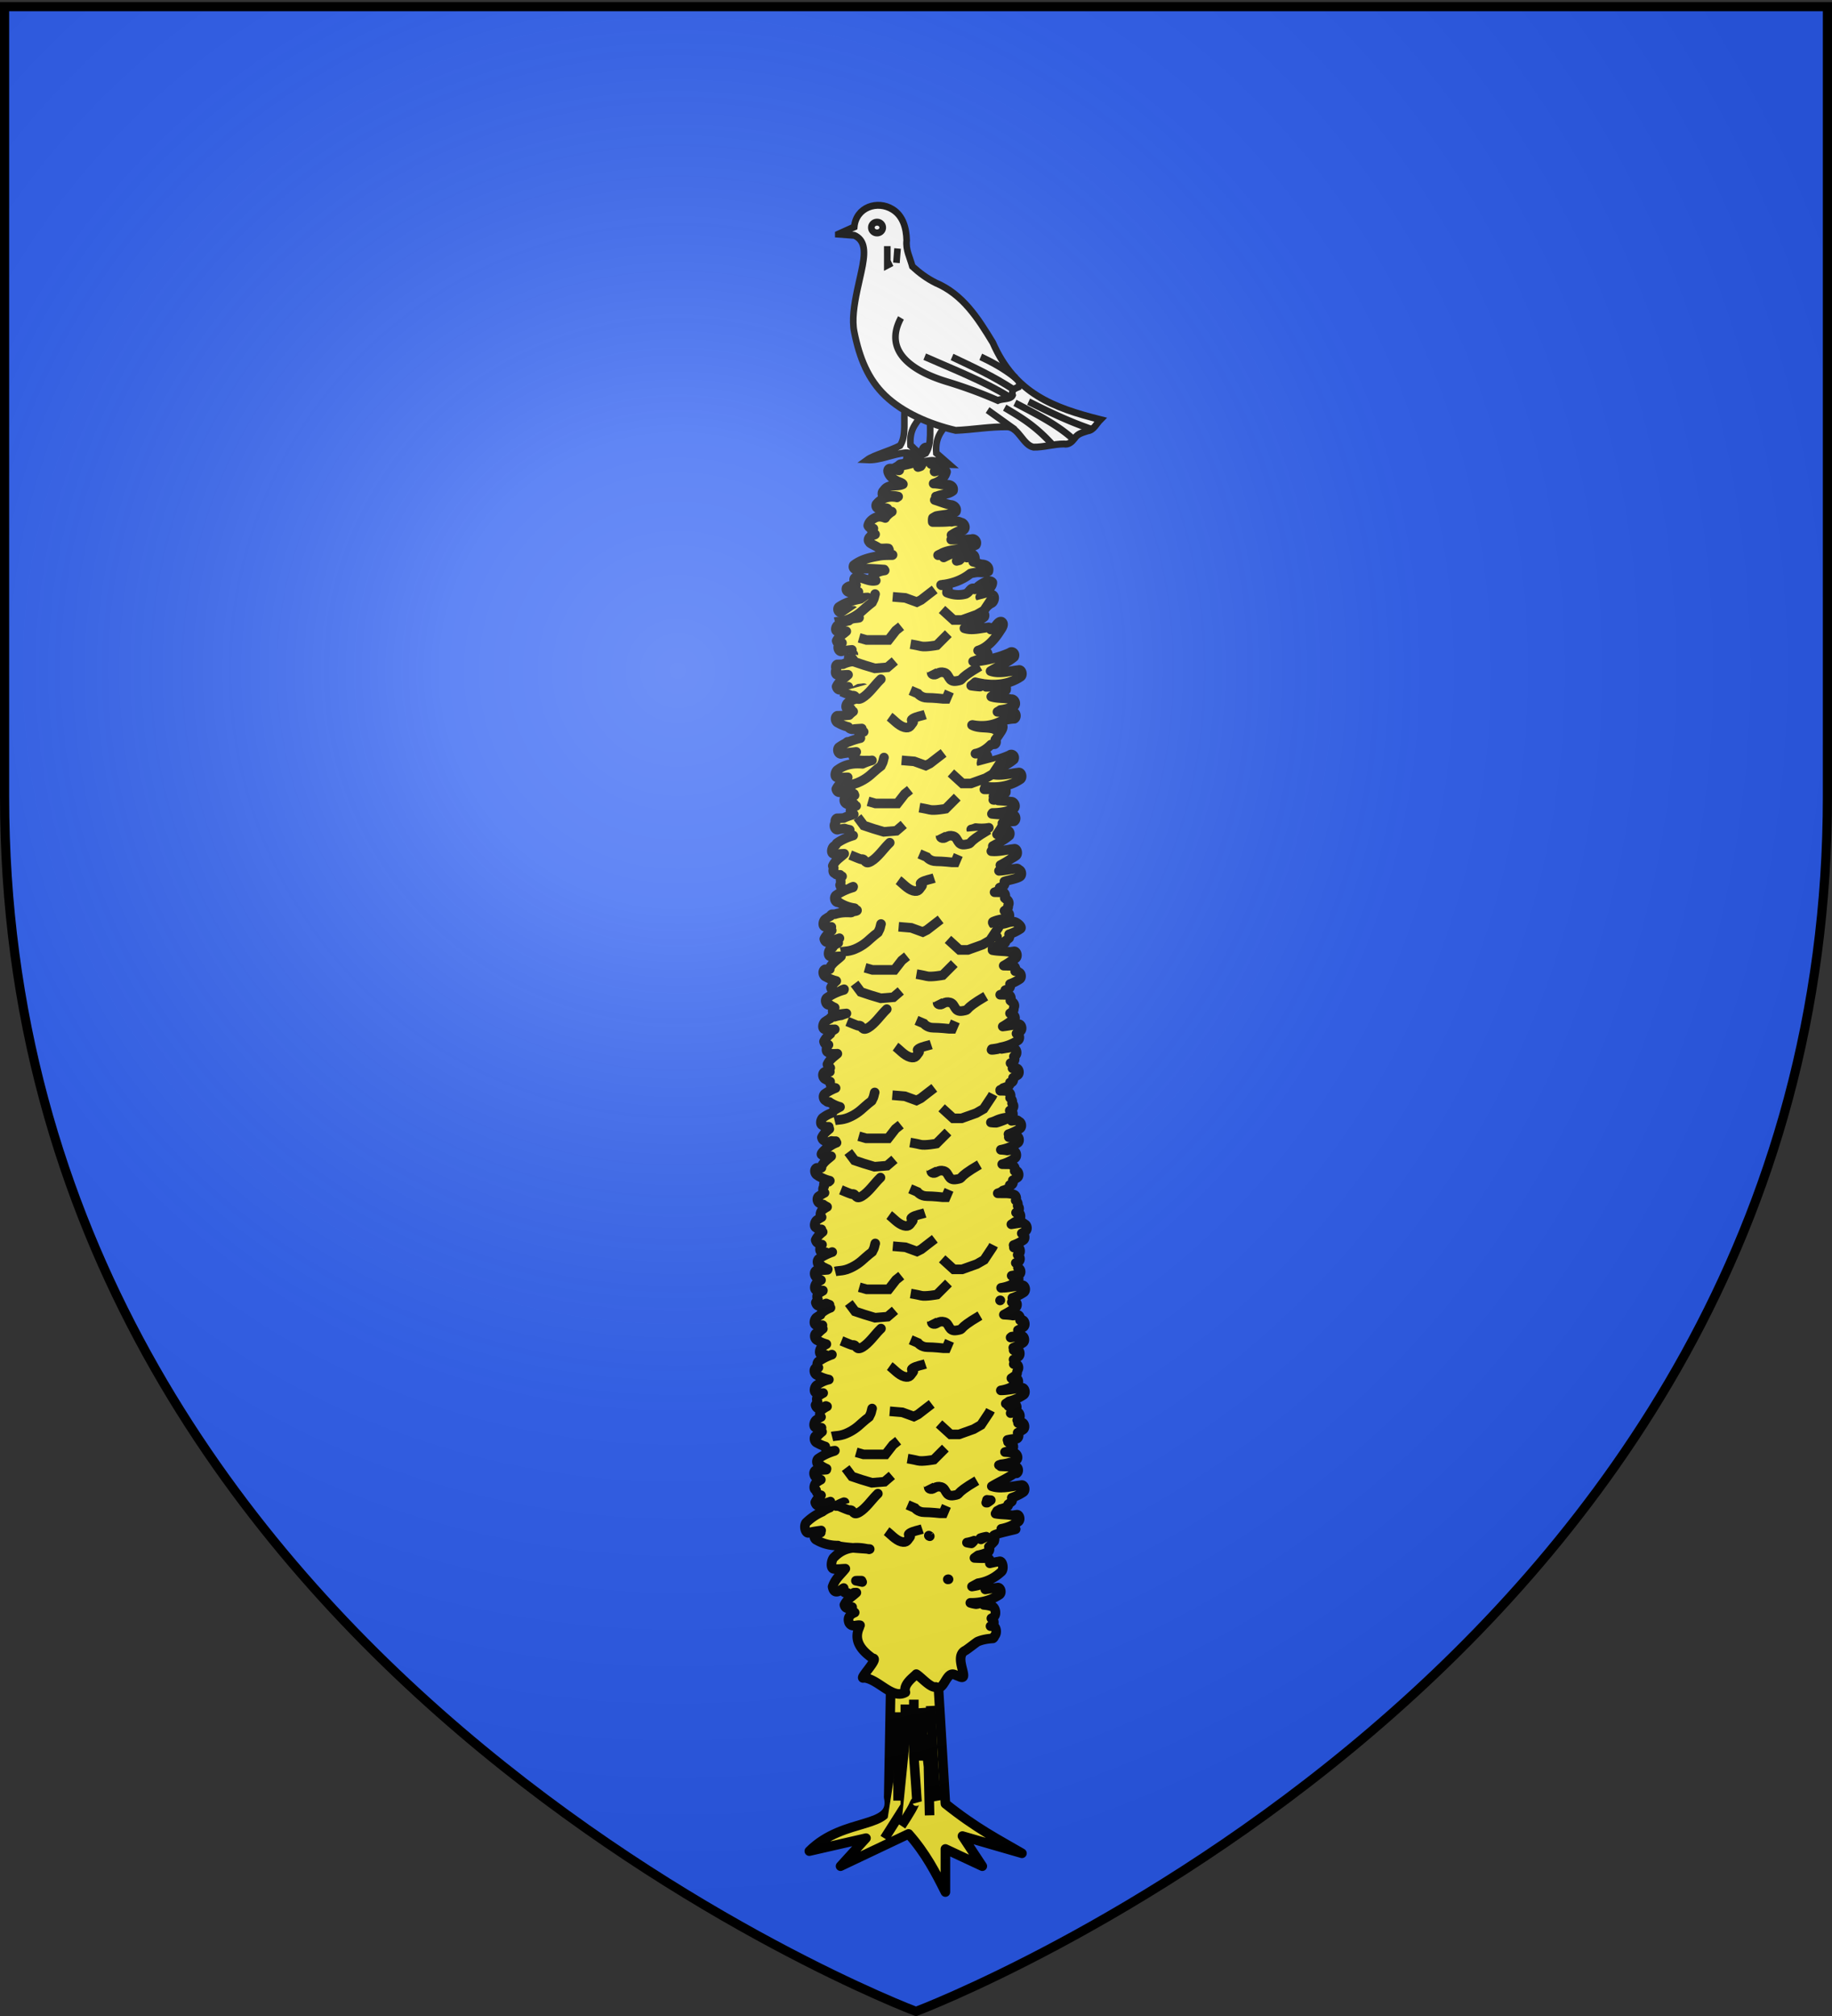 <svg xmlns="http://www.w3.org/2000/svg" xmlns:xlink="http://www.w3.org/1999/xlink" height="660" width="600" version="1.0"><rect width="100%" height="100%" fill="#333333" stroke="none"/><defs><linearGradient id="b"><stop style="stop-color:white;stop-opacity:.314" offset="0"/><stop offset=".19" style="stop-color:white;stop-opacity:.251"/><stop style="stop-color:#6b6b6b;stop-opacity:.125" offset=".6"/><stop style="stop-color:black;stop-opacity:.125" offset="1"/></linearGradient><linearGradient id="a"><stop offset="0" style="stop-color:#fd0000;stop-opacity:1"/><stop style="stop-color:#e77275;stop-opacity:.659" offset=".5"/><stop style="stop-color:black;stop-opacity:.323" offset="1"/></linearGradient><radialGradient xlink:href="#b" id="c" gradientUnits="userSpaceOnUse" gradientTransform="matrix(1.353 0 0 1.349 -77.63 -85.747)" cx="221.445" cy="226.331" fx="221.445" fy="226.331" r="300"/></defs><g style="display:inline"><path style="fill:#2b5df2;fill-opacity:1;fill-rule:evenodd;stroke:none;stroke-width:1px;stroke-linecap:butt;stroke-linejoin:miter;stroke-opacity:1" d="M300 658.5s298.5-112.32 298.5-397.772V2.176H1.5v258.552C1.5 546.18 300 658.5 300 658.5z"/></g><g style="display:inline"><g style="fill:#fcef3c;fill-opacity:1;stroke:#000;stroke-width:6.502;stroke-miterlimit:4;stroke-dasharray:none;stroke-opacity:1;display:inline"><path d="m119.252 407.24-9.77 6.522-1.805 99.438c4.753 22.42-30.155 12.788-53.952 36.534l38.52-8.791-17.3 19 46.236-21.883c11.641 13.148 18.406 26.269 25.016 39.416V548.27l25.078 11.673-13.504-20.417L198.22 551.2c-16.149-9.396-31.018-16.84-52.023-33.603l-5.725-95.186-21.22-15.17z" style="opacity:1;fill:#fcef3c;fill-opacity:1;fill-rule:evenodd;stroke:#000;stroke-width:6.502;stroke-linecap:butt;stroke-linejoin:round;stroke-miterlimit:4;stroke-dasharray:none;stroke-opacity:1;display:inline" transform="matrix(.482 0 0 .483 239.162 340.5)"/><path d="M132.988-401.668a.823.823 0 0 0-.27.02c-2.586.997-1.444 5.828-1.981 8.493.016 1.675-.532 3.162-1.387 4.168-.626.247-1.22.49-1.766.57 1.044-1.29 2.572-4.585.36-5.347-1.085-.418-2.305 2.696-2.701.452-1.064-2.56-.372-6.533-2.36-8.258a1.039 1.039 0 0 0-.469-.02c-2.184.807-1.204 4.688-1.657 6.843.03 2.807-1.995 4.99-4.125 4.384-1.659-.465-3.457 2.081-1.855 3.775.652 1.188-2.3-.272-3.135-.275-1.46-.306-4.753-1.636-4.359 1.592.832 3.245 3.6 5.078 5.89 6.311 1.238.705 3.48 1.11 4.144 2.183-4.191 2.078-9.769-.697-13.006 4.384-1.61 1.163-1.036 4.51.882 4.345 2.873-.995 5.966-1.167 8.9-.334a7.204 7.204 0 0 0-.811.55c-4.96-1.06-10.248.065-13.961 4.68-.888 2.755 2.066 3.433 3.549 2.83 1.276.136 2.81-.708 3.945.119.678 1.394 1.779 1.848 2.99 2.064-1.612.98-3.118 2.302-4.45 4.03-.025.083-.033.157-.053.236-2.307-.878-4.64-1.332-7.062-.039-1.857.969-3.955 2.595-4.503 5.21.688 1.598 2.256 1.945 3.549 1.986-1.66.664-1.091 4.035.684 3.775 1.676.21-1.524.663-2.09 1.337-1.556.43-2.88 3.098-1.026 4.227-.725.4 3.8 2.34 5.28 3.323 2.242 1.566 5.01.372 7.367.884.105.317.238.574.378.806-.367 1.5.388 3.53 1.873 3.303.657.087.678.207.397.354-3.221.064-6.471-.048-9.638.65-5.693.983-11.673 2.383-16.59 6.232-.98 2.13 1.35 3.438 2.684 2.693 5.966-.741 11.983-.154 17.977.216.077.207.197.412.379.59-2.917.443-5.851 1.246-8.088 3.716-1.235 1.88 1.42 3.245 2.017 3.165-4.718 1.146-9.202-2.69-13.852-2.123-1.944 1.078-.255 4.241.432 5.17-2.097.55-4.744.044-6.449 1.987-.752 2.58 2.363 3.492 3.783 2.87 1.427-.113 2.856-.192 4.287-.275-.366.27-.723.553-1.08.845-1.161 2.635 1.608 4.264 3.188 3.343a51.174 51.174 0 0 1 4.107-.354c-6.699 1.298-13.457 2.309-19.509 6.448-1.395 1.461-.027 4.147 1.586 3.54 2.578-.497 5.173-.641 7.781-.944.185-.06.386-.075.595-.06-.198.026-.397.037-.595.06-1.15.366-1.745 2.022-.666 3.224 1.505 1.15 3.257 1.407 5.026 1.455-2.292.52-5.043.12-6.972 2.005-2.543.444-5.01 1.358-7.331 3.008-1.445.6-2.336 4.124-.216 4.227 1.959.219 3.912-.051 5.872-.058-2.214 2.04-5.095 3.435-6.575 6.448.554 2.125 2.17 1.98 3.621 1.416-.64.391-1.264.81-1.891 1.258-1.652 1.808-.037 5.137 1.873 4.384 2.242-.45 4.496-.689 6.755-.924-.648 1.093-.163 2.957 1.027 3.087-1.335.4-4.187 1.369-2.864 3.736.786.917 1.766 1.024 2.792.963-2.384.27-4.739.864-6.99 1.947-1.308.076-2.62.118-3.926.137-1.197.54-1.191 2.12-.54 3.107-.84 1.555-.919 3.917.918 4.01 2.32.27 4.65-.089 6.971-.098-2.622 2.525-6.048 4.255-7.8 7.982.93 3.726 4.411 1.87 6.233.787.534-.236 1.138-.438 1.73-.63.036.755.419 1.464.972 1.81.18 1.379 1.222 2.54 2.414 1.769a32.988 32.988 0 0 1 3.819-2.3c.91-.09 1.822-.17 2.738-.276.184-.058.367-.074.576-.059-.194.025-.383.037-.576.06-.984.312-1.572 1.582-1.045 2.693-1.13.679-2.24 1.436-3.297 2.3a3.249 3.249 0 0 0-.216.767c-.226.07-.459.122-.684.197-.42.392-.628.982-.685 1.592a17.34 17.34 0 0 0-4.035 2.143c-1.444.6-2.336 4.124-.216 4.227.675.075 1.36.091 2.036.079a3.5 3.5 0 0 0 .324.845c.36.439.768.717 1.189.905-.97.742-1.923 1.52-2.756 2.438-2.674.29-5.36.41-8.034.452-1.934.913-1.237 4.212.468 4.777a26.074 26.074 0 0 0 6.99 2.812c.815 1.501 3.067 1.954 4.286 1.396 1.628-.134 3.268-.234 4.9-.334-.122 1.014.379 2.14 1.297 2.24-1.334.4-4.187 1.37-2.864 3.736.2.234.407.41.63.55-2.645.635-5.246 1.422-7.8 2.478-.316.008-.638.015-.954.02a1.567 1.567 0 0 0-.775.727 33.066 33.066 0 0 0-5.08 2.969c-1.651 1.807-.036 5.136 1.874 4.384 3.053-.614 6.116-.805 9.205-1.18a1.81 1.81 0 0 1 .702-.078c-.235.031-.468.05-.702.079-1.366.45-2.054 2.521-.775 4.01 2.95 2.353 6.686 1.693 10.016 1.81.69.011 1.423-.059 2.161-.158-2.189.603-4.351 1.361-6.449 2.34-5.81-.498-11.584.165-16.734 3.99-1.71.742-2.763 5.123-.252 5.25 2.32.27 4.65-.09 6.97-.098-2.62 2.525-6.047 4.255-7.799 7.982.93 3.726 4.411 1.87 6.233.787 1.155-.509 2.64-.869 3.602-1.278-2.004 1.538-.44 5.49 1.514 4.227.236-.166.48-.315.72-.472.05.355.194.67.378.944-2.336.443-5.057.118-6.88 2.359-.888 3.279 2.774 4.428 4.449 3.637.694-.059 1.394-.105 2.09-.157.232.717.713 1.28 1.386 1.356-1.58.495-4.97 1.673-3.404 4.601a3.133 3.133 0 0 0 1.819 1.12c-2.351.66-4.67 1.452-6.935 2.517-1.494.088-2.993.134-4.486.158-1.152.544-1.363 1.931-.99 3.086-.03.022-.062.038-.09.06-1.644 1.856-.028 5.254 1.873 4.482 1.488-.309 2.974-.5 4.467-.668 1.12.377 2.249.662 3.387.884a2.75 2.75 0 0 0 .504 2.694c.589.484 1.21.852 1.856 1.12-3.848 1.15-7.605 2.736-11.15 5.27-.295.322-.492.694-.595 1.08a20.74 20.74 0 0 0-1.045.748c-1.702.761-2.75 5.237-.252 5.367 2.309.278 4.643-.069 6.953-.078-2.609 2.593-6.038 4.35-7.782 8.179.155.64.385 1.124.667 1.474-.661 1.52-.6 3.526 1.045 3.657.217.502.635.85 1.315.885.651.076 1.293.1 1.945.098.346.444.824.782 1.351 1.003-2.046 1.633-.142 3.27-1.386 5.918.33 1.326.996 1.925 1.783 2.123.763 1.113 1.984 1.12 3.189.747-2.688 1.052-5.314 2.396-7.836 4.188-1.729 1.88-.018 5.324 1.981 4.542.014-.003.022.002.036 0 .244.29.533.515.865.629a25.58 25.58 0 0 0 9.763 3.42c.061.026.12.056.18.08.041.091.075.18.127.275.42.512.886.823 1.387 1.002.699.77-4.49 1.038-3.623 1.082-.017.14-.02.287-.018.432-.198.04-.396.08-.594.118-3.628-.248-7.227-.014-10.682 1.101-.69.024-1.383.049-2.072.06-.532.25-.859.693-1.026 1.199a21.267 21.267 0 0 0-3.045 1.867c-1.79.771-2.88 5.314-.252 5.446 1.316.153 2.63.109 3.945.04-.263.832-.124 1.75.252 2.457-1.957 1.565-3.89 3.204-5.08 5.722.974 3.875 4.633 1.932 6.54.806 1.208-.53 2.756-.892 3.764-1.318-.997.761-1.147 2.102-.81 3.146a32.353 32.353 0 0 0-3.189 2.006 2.59 2.59 0 0 0-.594 1.1c-.348.235-.703.466-1.045.728-1.702.761-2.75 5.236-.252 5.367 2.309.277 4.643-.07 6.953-.078-2.61 2.593-6.038 4.35-7.782 8.179a5.1 5.1 0 0 0 .162.57c-1.081.047-2.162.081-3.242.098-2.024.95-1.28 4.386.504 4.974a27.252 27.252 0 0 0 7.152 2.89c-1.43 1.23-2.749 2.608-3.64 4.503.33 1.316.986 1.92 1.766 2.123.758 1.118 1.982 1.12 3.189.747-2.682 1.05-5.301 2.4-7.818 4.188-1.73 1.88-.018 5.324 1.981 4.542.014-.003.022.002.036 0 .243.29.533.515.865.629a25.73 25.73 0 0 0 2.558 1.356c-.234.158-.47.306-.703.472-1.652 1.808-.037 5.137 1.874 4.385 2.254-.454 4.52-.688 6.79-.925a44.681 44.681 0 0 0-3.53 1.259 23.798 23.798 0 0 0-4.485.963c-.682.022-1.356.049-2.036.06-.535.252-.862.69-1.027 1.198a21.117 21.117 0 0 0-3.044 1.868c-1.79.771-2.88 5.314-.252 5.446 1.755.203 3.507.076 5.26-.02.34.144.708.16 1.099 0 .041-.008.084-.011.126-.019-.494.306-.993.623-1.477.983-.688.298-1.263 1.181-1.55 2.143-1.698 1.399-3.298 2.926-4.34 5.131.504 2.01 1.732 2.456 3.062 2.261-1.461 1.171-2.194 4.971.072 5.132.218.493.636.83 1.297.865 1.553.186 3.11.105 4.665.02-2.424 2.118-5.234 3.875-6.755 7.215.334 1.383 1.015 2.008 1.82 2.202.036.052.069.11.107.157-.38.877-.538 1.906-.27 2.655-1.168.059-2.327.08-3.494.098-2.025.95-1.28 4.386.504 4.974a27.488 27.488 0 0 0 3.188 1.573c-.138.718 0 1.534.36 2.182-.01.022-.025.038-.035.06.526 2.108 1.874 2.417 3.278 2.103.032.015.058.044.09.06-2.561 1.029-5.066 2.318-7.475 4.03-1.473 1.602-.456 4.329 1.116 4.62.506.713 1.28 1.11 2.108.786.014-.003.022.003.036 0 .243.29.55.516.883.63a25.38 25.38 0 0 0 6.358 2.732c-1.536.76-3.048 1.621-4.52 2.674-.335.366-.54.794-.631 1.239a21.167 21.167 0 0 0-6.071 3.126c-1.763.76-2.839 5.167-.36 5.426.227.507.651.85 1.35.885a18.5 18.5 0 0 0 2.577.098c.003.547.137 1.08.378 1.534-1.957 1.564-3.89 3.203-5.08 5.721.344 1.368 1.022 2.011 1.838 2.222 1.106 1.52 3.087.93 4.683.137.11.029.231.053.36.06.858.1 1.717.1 2.576.078.111.395.293.76.523 1.042a20.103 20.103 0 0 0-5.314 2.93c-1.694.757-6.739 5.193-4.289 5.367.219.493.637.83 1.297.865 1.554.186 3.11.105 4.666.02-2.424 2.118-5.234 3.874-6.755 7.215.05.206.097.396.162.57a114.1 114.1 0 0 1-3.242.099c-2.025.95-1.28 4.386.504 4.974.083.048.169.09.252.137.271.34.604.6.99.728a27.118 27.118 0 0 0 7.17 2.89c-.274.232-.548.461-.81.708-.694.022-1.38.048-2.072.059-1.152.544-1.363 1.931-.99 3.086-.03.022-.062.038-.09.06-1.167 1.317-.694 3.417.36 4.246-1.415.733-2.8 1.57-4.162 2.536-1.473 1.603-.455 4.33 1.117 4.62.506.714 1.28 1.11 2.108.787.014-.003.022.003.036 0 .243.29.55.516.883.63.584.35 1.172.686 1.765.982a20.564 20.564 0 0 0-2.81 1.81c-1.522.68-2.51 4.311-.919 5.17a21.278 21.278 0 0 0-2.9 1.809c-1.764.76-2.84 5.167-.36 5.426.227.506.65.85 1.35.885a16.89 16.89 0 0 0 1.784.118c-.01.021-.026.037-.036.059.194.8.518 1.332.9 1.69-1.854 1.497-3.642 3.094-4.773 5.486.342 1.362 1.025 1.989 1.837 2.202.624.867 1.525 1.068 2.486.924-1.469 1.177-2.203 5.01.108 5.131.818.099 1.631.095 2.45.08.764.75 1.842.72 2.9.392-2.687 1.052-5.313 2.396-7.835 4.188-1.73 1.88-.018 5.324 1.981 4.542.014-.003.022.003.036 0 .02.024.051.035.072.059.003.004-.003.015 0 .02.442.735 1.061 1.029 1.747 1.08.813.443 1.622.839 2.45 1.18-.024.028-.048.05-.072.079a3.851 3.851 0 0 0-.072.315 94.953 94.953 0 0 1-7.584.412c-2.024.95-1.28 4.387.505 4.975.083.048.168.09.252.137.271.34.604.6.99.728.459.264.924.513 1.388.747-.82.448-1.62.947-2.414 1.533-1.79.771-2.88 5.314-.252 5.446 1.316.153 2.63.109 3.945.04-.025.078-.037.156-.054.236a34.048 34.048 0 0 0-3.207 2.005c-1.005 1.093-.844 2.704-.144 3.716-.531.67-1.028 1.387-1.423 2.222.973 3.875 4.633 1.933 6.539.806.172-.075.358-.148.54-.217.748.34 1.493.645 2.252.905-.023.765.233 1.534.649 2.045a20.103 20.103 0 0 0-5.314 2.929c-.612.274-1.15 1.029-1.46 1.887-.794.441-1.572.946-2.341 1.514-1.79.771-2.898 5.314-.27 5.446 1.316.153 2.63.109 3.945.04-.264.833-.125 1.75.252 2.457-1.066.852-2.127 1.727-3.063 2.753-.408.01-.817.033-1.225.04-2.024.949-1.28 4.385.505 4.973a27.191 27.191 0 0 0 6.179 2.615 20.327 20.327 0 0 0-2.793 1.809c-1.702.761-2.75 5.237-.252 5.367.818.099 1.631.095 2.45.08.758.75 1.824.72 2.882.392-2.682 1.051-5.3 2.4-7.818 4.188-1.126 1.225-.796 3.119.126 4.07-.522.015-1.045.031-1.567.04-2.024.949-1.28 4.385.505 4.973a27.098 27.098 0 0 0 8.16 3.087c-2.747.637-5.42 1.774-7.944 3.637-1.79.771-2.88 5.314-.252 5.446 1.442.167 2.882.118 4.323.04a34.223 34.223 0 0 0-3.639 2.241c-.998 1.085-.85 2.682-.162 3.696-.53.67-1.011 1.409-1.405 2.242.973 3.875 4.633 1.932 6.539.806.171-.075.358-.148.54-.217.252.115.504.23.757.335a19.96 19.96 0 0 0-3.153 1.966c-1.517.678-2.507 4.297-.936 5.17a21.353 21.353 0 0 0-2.882 1.81c-1.79.77-2.898 5.313-.27 5.445 1.165.135 2.33.113 3.494.06-.183.314-.347.636-.504.982.194.804.5 1.351.882 1.71-.966.781-1.908 1.58-2.756 2.517-.403.011-.804.014-1.207.02-2.024.95-1.28 4.386.505 4.974a27.227 27.227 0 0 0 5.62 2.458c.003 2.875 2.386 4.399 3.855 3.224a40.223 40.223 0 0 1 2.666-.373c-.066.02-.132.037-.198.059a2.04 2.04 0 0 0-.162.177c-3.84 1.182-7.588 2.81-11.133 5.328-1.729 1.88-.017 5.324 1.982 4.541.014-.002.022.003.036 0 .243.29.55.516.882.63a25.59 25.59 0 0 0 2.955 1.513 4.328 4.328 0 0 0-.18.65 96.558 96.558 0 0 1-7.116.353c-2.024.95-1.28 4.386.505 4.974.96.555 1.918 1.054 2.9 1.475a21.346 21.346 0 0 0-2.666 1.671c-1.714.738-2.793 4.914-.577 5.387.327 2.17 1.915 3.317 3.369 3.48-1.549 1.309-2.985 2.767-3.945 4.797.973 3.876 4.632 1.933 6.539.806 1.208-.529 2.757-.891 3.765-1.317-1.33 1.014-1.15 3.037-.325 4.05a20.097 20.097 0 0 0-5.134 2.812c-3.823 1.706-7.554 4.019-11.096 7.49-1.843 2.767-.024 7.836 2.108 6.685 2.719-.75 5.435-1.064 8.178-1.455-.16.28-.311.56-.45.865.05.211.114.393.18.57-1.088.048-2.175.082-3.26.099-2.025.95-1.281 4.386.504 4.974 4.627 2.673 9.535 3.728 14.482 3.716.024 1.146 20.58 2.267 21.532 2.379-.125.04-.29.108-.433.157-8.103-1.846-16.388-2.095-23.597 5.25-1.91 1.134-3.09 7.826-.289 8.021 2.59.413 5.173-.124 7.764-.138-2.926 3.866-6.745 6.525-8.7 12.23 1.037 5.702 4.938 2.856 6.97 1.199.19-.114.394-.21.595-.315-.442 1.481-.216 3.126 1.351 3.205.431.05.867.064 1.297.079.44 1.517 1.38 2.502 2.45 1.553a38.227 38.227 0 0 1 1.874-1.671c.552-.028 1.103-.057 1.657-.06-2.744 2.628-6.327 4.44-8.16 8.317.79 3.15 3.34 2.45 5.296 1.475-.004 1.753.635 3.525 1.729 3.696-1.764.758-5.531 2.556-3.783 7.038 2 3.34 4.946 1.099 7.422 1.593-.313.395-.506.85-.505 1.396-4.82 10.385 3.785 17.28 9.024 21.036 5.17-.404-10.668 15.084-5.768 13.129 9.916 1.101 19.164 14.9 28.065 9.933-1.767-5.476 5.45-10.241 7.385-12.365 3 1.686 9.892 9.723 13.291 8.672 5.789 3.42 6.832-10.95 12.865-8.285.918.4 1.857.763 2.792 1.12 8.607 4.212-4.303-13.158 4.323-17.504.792-.295 7.627-5.668 8.409-6.043 3.398-1.443 6.91-1.962 10.43-2.183.596-.376.923-.972 1.026-1.612h.018c2.015-1.753 1.109-6.78-.972-6.685-.585.008-1.162.019-1.748.02.476-.196.954-.403 1.423-.629 1.685-1.401.651-3.95-.846-4.68.632-.345 1.27-.708 1.891-1.12 2.259-2.591-.07-7.873-2.198-7.117-1.609-.496-3.238-.724-4.881-.885-.836-1.29-2.728-1.435-3.945-.688-.408.074-.817.132-1.225.197-1.329-.176-2.648-.443-3.945-.885 6.76.066 13.477-1.415 19.58-5.407 2.214-1.15.981-5.61-1.278-4.856-2.66.272-5.39.787-8.124 1.18-.212-3.565-2.99-4.239-4.63-2.851a43.983 43.983 0 0 1-4.413.865 234.97 234.97 0 0 1 4.143-2.241c5.405-.83 10.695-3.148 15.618-7.59 2.36-1.691 1.058-8.246-1.351-7.136-2.057.29-4.16.77-6.27 1.238.567-1.463-.227-3.51-1.674-3.46-2.92.03-5.856-.023-8.79-.197.82-.604 1.643-1.191 2.467-1.789 2.378-.455 4.717-1.176 6.971-2.3 1.085-.937.983-2.391.36-3.46a42.911 42.911 0 0 0 3.55-3.579c.598-1.647.37-3.138-.217-4.109 1.428-1.366 16.578-4.327 14.757-4.266-3.207.032-6.433-.022-9.655-.216 3.93-.763 7.771-2.246 11.384-4.7 2.105-1.134.96-5.541-1.189-4.797-.878.094-1.773.234-2.666.374-3.777-.709-7.684-.444-11.438-1.18.373-.606.738-1.215 1.099-1.848.775-.424 1.551-.844 2.323-1.278 1.794-.373 3.528-.96 5.098-2.123.073-.396.093-.756.072-1.082a34.22 34.22 0 0 0 2.486-1.926c.471-.976.355-1.869-.036-2.517a32.104 32.104 0 0 0 7.602-3.657c2.213-1.15.98-5.61-1.28-4.856-3.835.393-7.823 1.321-11.744 1.593-.016-.015-.037-.025-.054-.04-.496-.182-.947-.104-1.369.118-.005.003-.013-.003-.018 0-2.28.052-4.53-.176-6.701-.924 4.923-3.027 10.285-5.199 15.023-8.631.62-.06 1.253-.118 1.874-.157 1.889-1.192 1.05-4.607-.901-4.542h-.27a1.773 1.773 0 0 0-1.531 0c-2.76.001-5.52-.057-8.287-.236-.16-.278-.403-.525-.738-.747a1.946 1.946 0 0 0-.342-.059c.502-.2 1.006-.37 1.513-.53a34.019 34.019 0 0 0 6.088-1.2c.54-.053 1.082-.103 1.621-.138.25-.163.442-.375.595-.61.67-.258 1.341-.528 2-.845 2.118-1.761-.058-5.35-2.054-4.836-1.85-.414-3.748-.553-5.638-.669a25.81 25.81 0 0 0 4.881-1.828c2.014-1.739-.065-5.285-1.963-4.778a18.396 18.396 0 0 0-.847-.177c-.007-.582-.149-1.051-.378-1.435 2.152-.517 4.339-.768 6.52-.904 1.387-.874 1.292-2.937.38-3.952a32.24 32.24 0 0 0 3.53-2.005c2.213-1.15.98-5.61-1.28-4.857-.664.068-1.344.161-2.017.256.051-.684-.163-1.387-.54-1.966.261-.166.515-.336.774-.511 2.105-1.135.96-5.542-1.188-4.798-1.327.141-2.681.364-4.035.59a37.603 37.603 0 0 0 3.836-2.752c1.268-2.526-1.42-4.554-2.99-3.087-.81.353-1.633.68-2.45 1.003-.272-.893-.935-1.431-1.71-1.652.75-.477 1.489-.986 2.215-1.514a32.24 32.24 0 0 0 9.655-4.246c2.213-1.15.999-5.61-1.261-4.857-4.57.468-9.35 1.708-13.978 1.672 2.607-.443 5.173-1.19 7.637-2.419.408-.351.631-.787.739-1.238.85-.101 1.705-.163 2.558-.217 1.805-1.145 1-4.447-.865-4.384-.957.01-1.922.026-2.882.02a37.28 37.28 0 0 0 3.62-2.615c.353-.703.385-1.367.235-1.927.237-.293.363-.624.432-.963 1.203-1.426.363-4.148-1.387-4.09-.437.005-.877 0-1.315 0 .567-.924.442-2.242-.126-3.067 1.07-.55 2.135-1.145 3.17-1.848 2.105-1.135.96-5.542-1.189-4.797-.641.068-1.293.175-1.945.275.11-.565.022-1.172-.198-1.71a30.652 30.652 0 0 0 6.449-3.225c2.114-1.105.934-5.384-1.225-4.66-2.316.24-4.685.68-7.061 1.043.238-.189.467-.394.702-.59 1.297-.2 2.603-.331 3.909-.413 1.39-.877 1.3-2.96.378-3.972a32.318 32.318 0 0 0 3.53-1.985c2.214-1.15.982-5.61-1.278-4.857-.267.028-.542.067-.81.099.523-1.688-.524-4.107-2.162-3.54-.88.094-1.773.235-2.666.374-2.038-.382-4.11-.483-6.179-.61 2.998-1.596 5.955-3.283 8.647-5.504 1.267-2.526-1.42-4.554-2.99-3.087-.083.036-.17.063-.253.098.137-.113.279-.218.414-.334.475-.982.362-1.887-.036-2.536a32.1 32.1 0 0 0 7.584-3.637c2.213-1.15.999-5.61-1.26-4.857-3.885.398-7.925 1.338-11.89 1.593-.03-.021-.058-.038-.09-.059-.502-.134-.95-.057-1.369.138-.218.003-.43.002-.648 0 2.613-.443 5.185-1.186 7.655-2.419.408-.351.631-.787.739-1.238.85-.101 1.705-.163 2.558-.217 1.805-1.145 1-4.447-.865-4.384-.957.01-1.922.026-2.882.02a41.71 41.71 0 0 1 5.044-.61c1.808-1.14 1.108-4.31-.667-4.522-.042-.065-.078-.136-.126-.196.36-1.27-.417-2.757-1.459-3.323.67-.259 1.341-.549 2-.865 1.645-1.368.7-3.826-.739-4.62.192-.125.385-.244.577-.374 2.104-1.135.96-5.542-1.19-4.797-.642.068-1.295.14-1.945.236.1-.554.017-1.144-.198-1.671a30.652 30.652 0 0 0 6.449-3.225c2.007-1.049 1.048-4.942-.9-4.718a32.319 32.319 0 0 0 2.377-1.416c1.983-1.03 1.197-4.701-.612-4.915-.432-.67-1.105-1.075-1.91-.806-2.267.232-4.59.641-6.917 1.002a39.04 39.04 0 0 0 2.053-1.376 30.404 30.404 0 0 0 3.08-1.848c2.105-1.135.96-5.542-1.188-4.797-.25.026-.506.066-.757.098a34.41 34.41 0 0 0 1.802-1.396c.716-1.428.156-2.676-.739-3.244.632-1.331-.188-3.042-1.333-3.657.918-1.383.202-3.735-1.26-3.893-.327-.538-4.82-.906-5.442-.884-1.815.018-3.633.012-5.458-.04 1.202-.36 2.363-.887 3.44-1.69.01-.049.011-.09.019-.138a25.467 25.467 0 0 0 3.89-1.553c.699-.603.883-1.41.775-2.202.423-.044.855-.091 1.279-.118 1.056-.67 1.212-2.066.793-3.107a30.583 30.583 0 0 0 2.918-1.69c2.114-1.106.934-5.385-1.225-4.66-.137.014-.277.044-.414.059.719-1.399-.005-3.469-1.423-3.657v-.02c-.341-.54-.86-.906-1.514-.884-1.831.018-3.67.007-5.512-.04a30.109 30.109 0 0 0 8.503-4.01c1.907-1.03 1.146-4.723-.613-4.857-.408-.674-1.046-1.074-1.82-.806-.878.094-1.772.234-2.665.374-1.44-.27-2.898-.395-4.36-.492 3.908-.743 7.722-2.18 11.313-4.541 2.115-1.106.952-5.385-1.207-4.66-1.54.159-3.106.414-4.683.668.244-.793.112-1.52-.217-2.064a32.104 32.104 0 0 0 7.602-3.657c1.983-1.03 1.197-4.701-.612-4.915-.432-.67-1.105-1.075-1.91-.806-.959.098-1.943.228-2.918.373-.194-1.583-1.974-2.485-3.134-1.395a72.678 72.678 0 0 1-6.557 2.496c-.26.018-.501.087-.739.197-1.236.02-2.464-.05-3.675-.236a26.6 26.6 0 0 0 4.017-1.533c3.247-1.388 6.6-1.892 9.962-2.104 1.805-1.145 1-4.447-.865-4.384-.101 0-.204-.002-.306 0a35.019 35.019 0 0 0 2.288-1.73c.716-1.429.156-2.677-.739-3.245.632-1.331-.188-3.041-1.333-3.657.918-1.383.202-3.735-1.26-3.892-.327-.539-.82-.907-1.442-.885-1.322.013-2.654.001-3.98-.02.014-.2-.005-.38-.037-.57a10.255 10.255 0 0 0 2-1.14c.009-.049.01-.09.018-.138a25.467 25.467 0 0 0 3.89-1.553c.705-.608.889-1.423.775-2.222.424-.034.856-.071 1.28-.098 1.055-.67 1.211-2.066.792-3.107a30.585 30.585 0 0 0 2.918-1.69c2.115-1.105.934-5.385-1.225-4.66-.422.044-.852.103-1.279.157-.236-.134-.5-.219-.793-.216.507-1.3-.261-2.898-1.35-3.5.666-.256 1.327-.55 1.981-.865 1.18-.98 1.017-2.527.306-3.617.261-.166.516-.336.775-.511 1.907-1.029 1.146-4.723-.613-4.857-.408-.674-1.046-1.074-1.82-.806-2.178.232-4.422.66-6.664 1.023-.874-.4-1.986-.32-2.792.177a51.926 51.926 0 0 1-3.008.452c-.012.001-.025-.002-.036 0-.345.009-.687.005-1.027 0 .088-.174.166-.364.234-.55 2.012-.275 4.037-.502 5.944-1.16.019-.004.036-.017.054-.02 4.002-.727 7.909-2.164 11.583-4.581 2-1.045 1.069-4.933-.864-4.739.79-.425 1.569-.89 2.341-1.395 2.213-1.15 1-5.611-1.26-4.857-3.406.349-6.923 1.117-10.412 1.475 1.832-1.046 3.62-2.17 5.314-3.5a48.39 48.39 0 0 1 2.053-.177c1.734-1.1 1.06-4.178-.648-4.364-.328-.534-.83-.906-1.46-.885h-.324a34.593 34.593 0 0 0 2.306-1.73c.353-.704.384-1.367.234-1.927 1.219-1.507-.004-3.89-1.495-4.286a2.83 2.83 0 0 0-.81-.688c.962-1.445.142-3.968-1.46-3.913-1.815.019-3.632.013-5.458-.04 1.202-.36 2.363-.887 3.44-1.69a3.766 3.766 0 0 0 0-1.435 25.212 25.212 0 0 0 2.649-1.12c.941-.814.986-2.025.576-3.029a30.652 30.652 0 0 0 6.449-3.224c1.903-.995 1.134-4.544-.612-4.719-.412-.669-1.069-1.07-1.856-.806-.15.016-.3.042-.45.06.77-1.483-.063-3.75-1.657-3.697-2.041.02-4.092.001-6.143-.059 1.643-.92 3.265-1.886 4.81-3.008a30.405 30.405 0 0 0 3.08-1.848c2.104-1.135.96-5.542-1.189-4.797-.879.093-1.772.234-2.666.373-3.838-.72-7.81-.438-11.619-1.219.05-.379.06-.75 0-1.1 1.203-.66 2.405-1.314 3.603-1.986 1.794-.374 3.528-.96 5.098-2.124.073-.395.093-.756.072-1.081.848-.6 1.68-1.237 2.486-1.927.474-.982.361-1.887-.036-2.536a32.099 32.099 0 0 0 7.583-3.637c2.214-1.15-3-5.61-5.26-4.857-3.884.398-3.924 1.338-7.89 1.593l-.09-.06a1.87 1.87 0 0 0-.468-.058c-.162-.298-4.409-.571-4.774-.806-.95-.255 2.281.22 1.568.924a19.64 19.64 0 0 1-1.37-.157c1.356-.404-1.308-.893.018-1.534 3.246-1.387 6.599-1.892 9.961-2.104 1.734-1.1 1.06-4.178-.648-4.364-.329-.533-.83-.906-1.46-.885h-.324a34.596 34.596 0 0 0 2.306-1.73c.353-.703.384-1.367.234-1.927 1.22-1.507-.004-3.89-1.495-4.286a2.83 2.83 0 0 0-.81-.688c.962-1.445.142-3.968-1.46-3.913-1.815.02-3.632.013-5.458-.039 1.202-.361 2.363-.887 3.44-1.69a3.766 3.766 0 0 0 0-1.436 25.212 25.212 0 0 0 2.649-1.12c.942-.814.986-2.025.576-3.028 2.203-.796 8.37-1.857 10.45-3.225 1.902-.995 1.133-4.544-.613-4.718-.412-.67-1.069-1.07-1.856-.807-3.8.392-7.756 1.323-11.636 1.534a9.966 9.966 0 0 0 1.657-1.022c.244-1.374-.119-2.297-.739-2.851 2.49-1.324 4.963-2.682 7.278-4.365a30.403 30.403 0 0 0 3.08-1.848c2.105-1.135.96-5.542-1.189-4.797-5 .531-10.29 2.083-15.293 1.553.757-.904 1.203-2.34 1.008-3.5 3.867-2.122 7.79-4.146 11.259-7.117 1.205-2.494-1.353-4.495-2.846-3.047a72.315 72.315 0 0 1-5.584 2.241 52.51 52.51 0 0 0 1.423-2.104c.864-1.329 2.72-3.656 2.251-5.367 2.627-.845 5.31-1.207 7.998-1.376 1.805-1.146 1-4.447-.864-4.385-4.737.048-9.511-.072-14.249-.629.15-.205.286-.42.432-.629 4.915-.015 9.85-.707 14.447-2.93 2.024-1.693-.056-5.133-1.963-4.64-2.854-.641-5.798-.626-8.7-.884-.161-.314-.405-.6-.775-.845-.738-.205-1.367.03-1.946.491-.185-.034-.374-.059-.558-.098.257-.808.325-1.683.072-2.38 2.937-.399 5.91-.715 8.43-2.594.602-3.276-2.413-3.984-4.089-2.95-3.477.637-6.977.893-10.484.846.265-.596.494-1.21.667-1.848 8.065.946 16.268-.059 23.561-4.856 2.115-1.106.953-5.385-1.207-4.66-6.258.644-12.946 2.787-19.004.688 5.274-3.262 11.082-5.492 15.978-9.555 1.211-2.428-1.345-4.34-2.846-2.93-6.214 2.728-12.649 4.491-19.148 5.505.145-.56.25-1.139.306-1.73 1.017-.307 2.05-.579 3.098-.727 1.897-1.559-.113-5.016-1.927-4.208-1.847.307-3.69.088-5.548.118 3.922-.743 7.458-3.016 10.574-6.134a39.13 39.13 0 0 1 2.611-.255c1.116-.678 1.057-2.275.325-3.067a49.32 49.32 0 0 0 2.756-3.893c1.096-1.685 3.8-4.99 1.315-6.587-1.963-.526-3.15 1.981-4.666 3.421-.442-.434-1.01-.688-1.567-.55-4.53-.976-9.363-.034-13.654-2.32.1-.03.205-.051.306-.079 6.23 1.133 12.564.79 18.554-2.103 3.247-1.388 6.6-1.892 9.961-2.104 1.805-1.145 1-4.447-.864-4.385-3.557.036-7.131-.029-10.7-.294.542-.29 1.072-.61 1.603-.944.174-.087.31-.205.432-.334 3.178-.384 6.302-1.168 9.295-2.615 2.024-1.693-.056-5.134-1.963-4.64-4.472-1.006-9.177-.374-13.564-1.77.752-.49 1.502-.986 2.215-1.553.087-.166.155-.332.198-.491 2.69-.364 5.367-.777 7.674-2.497.602-3.276-2.413-3.984-4.089-2.95a53.72 53.72 0 0 1-9.493.866c.043-.42.066-.843.054-1.278a2.847 2.847 0 0 0-.63-.61c8.145.997 16.445.011 23.813-4.836 2.115-1.106.953-5.385-1.206-4.66-6.259.644-12.947 2.788-19.005.688 5.274-3.262 11.082-5.492 15.978-9.555 1.211-2.428-1.345-4.34-2.846-2.93-7.44 3.266-15.198 5.154-23.003 6.017a97.591 97.591 0 0 1-2-.079c3.066-1.031 6.068-2.438 9.26-2.89 1.896-1.559-.114-5.016-1.928-4.207-.231.038-.454.074-.685.098-.005-.002-.012.001-.018 0a1.356 1.356 0 0 0-.684-.02c-.844-.181-1.7-.272-2.558-.354 5.853-1.765 10.785-6.901 14.663-12.956 1.096-1.685 3.8-4.99 1.315-6.587-2.4-.643-3.652 3.264-5.746 4.188a19.58 19.58 0 0 1-1.604 1.12c-.231-.938-.936-1.716-1.873-1.415-5.285.521-10.935 2.267-16.05.57 4.453-2.636 9.34-4.422 13.474-7.707 1.023-1.962-1.128-3.538-2.396-2.398-4.303 1.808-8.743 3.108-13.222 3.971-.92-.226-1.907-.607-2.792-.884.896-.264 1.796-.485 2.72-.61.133-.104.235-.212.325-.334 6.948-1.281 13.7-3.937 19.742-8.926 2.169-.152 3.618-5.108.973-5.86-2.69.191-5.382 1.28-8.106 1.593 2.034-2.593 8.4-5.945 8.287-9.928-2.11-2.768-8.11 1.37-9.746 2.772a20.855 20.855 0 0 1-2.252 1.966c-.134-.264-.351-.503-.684-.708-2.027-.52-3.077 2.635-4.846 3.382-.15.112-.3.21-.45.314-4.218 1.213-8.704.834-12.898-.865.035-.232.03-.439.018-.648 1.724-1.357.076-3.936-1.441-4.011-2.119-1.055-.215-.837-2.305-.276-.013-.011-.023-.027-.036-.039a20.344 20.344 0 0 0-.234-.196c7.007-.773 13.882-2.913 19.923-7.688.201-.013.394-.08.576-.177 1.126-.24 2.257-.45 3.387-.59 2.748-.384 5.739.713 8.304-.766.918-3.623-2.64-4.793-4.611-4.739-1.892-.322-4.176-1.533-5.71-1.69 2.395-1.111.824-6.522-1.46-4.365-.949.56-1.92 1.038-2.9 1.474.01-.203.006-.42 0-.629-1.781-2.237-3.464 1.109-4.845 2.242-.06.056-.121.101-.18.157a44.32 44.32 0 0 1-1.856.472c1.399-1.582 4.345-2.966 3.8-5.8-1.95-3.343-4.821.584-7.078.904-1.858.697-3.698 1.66-5.549 2.556-.602-1.298-2.448-1.81-3.566-1.514-.092 0-.179.002-.27 0 1.003-.56 2.111-.965 2.936-1.494 7.328-3.37 15.524-1.74 22.733-5.485 1.296-2.279-1.09-4.633-2.774-3.933-4.57.447-9.376.358-13.96.374.85-.732.773-2.285.197-3.126 2.626-1.705 5.303-3.193 8.233-3.44 2.081-1.674.128-4.92-1.676-5.014-2.228-1.16-4.43-1.071-6.629-.55-.436-.21-.923-.27-1.35-.099-3.71.347-7.598.288-11.331.295-.083-.823-.094-1.915.126-2.753.753-.459 1.498-.902 2.27-1.278 4.436-.958 9.153-.774 13.33-3.027 1.091-2.651-1.778-4.633-3.513-4.542-3.66-.702-7.198-2.251-10.826-3.342.283-.12.568-.25.846-.393.32-.745.236-1.42-.072-1.986.323-.034.615-.075.811-.177 3.518-1.481 7.599-1.144 10.79-3.736.863-3.118-2.547-4.45-4.341-3.952-2.953.006-5.832-.918-8.809-.904 3.357-.98 7.257-3.338 8.467-7.943-1.888-3.682-5.395-.577-7.854-.196 1.235-1.597 3.07-5.684.45-6.626-1.285-.517-2.737 3.366-3.206.59-1.26-3.167-.438-8.09-2.792-10.224-.089-.023-.18-.05-.27-.059zm33.523 159.115c1.761.432 3.537.79 5.332 1.062-.762.293-1.489 1.1-2.18 1.926a65.675 65.675 0 0 1-5.945-.668 23.294 23.294 0 0 0 2.793-2.32zm9.204 98.658a18.432 18.432 0 0 1-3.044 1.632c-.694-.723-1.355-.765-2.017-.453-.426-.27-.933-.374-1.405-.157-1.839.315-3.664.087-5.513.118 1.053-.206 2.067-.543 3.063-.963.005-.003.013.002.018 0 2.977.349 5.953.33 8.898-.177zm-92.19 39.95a2.066 2.066 0 0 0-.143.453c-.968.287-1.928.594-2.883.943.6-.268 1.148-.594 1.604-.865.443-.195.93-.37 1.423-.53zm97.757 33.896c-.08.028-.156.07-.235.098.019-.026.036-.053.054-.079.061-.004.12-.014.18-.02zM77.328-34.444a2.066 2.066 0 0 0-.145.453c-.973.289-1.94.592-2.9.943a16.084 16.084 0 0 0 1.621-.865c.444-.195.93-.37 1.424-.53zM69.31 143.703c-.185.065-.372.129-.558.196.127-.056.239-.116.36-.176.066-.002.133-.02.198-.02zm114.224 32.696c-.071.026-.145.05-.216.078.013-.019.023-.04.036-.059.06-.004.12-.014.18-.02zm-114.44 36.805c-.187.065-.372.128-.558.196.13-.058.252-.114.378-.177.06 0 .12-.019.18-.02zm105.361 98.441c.872.098 1.74.164 2.612.217a19.094 19.094 0 0 1-2.413 1.69 56.82 56.82 0 0 1-.739 0c.226-.616.416-1.25.54-1.907zm-97.219 1.593c.14.023.274.06.415.079a30.887 30.887 0 0 0-3.91 2.28 24.58 24.58 0 0 0-1.89.216 34.982 34.982 0 0 1 5.385-2.575zm57.698 22.65c.217.141.43.271.648.412-.175-.072-.33-.143-.504-.216-.048-.064-.107-.127-.144-.197zm39.013.707a70.564 70.564 0 0 1-3.567 1.848 1.943 1.943 0 0 0-.414-.845 27.694 27.694 0 0 1 3.981-1.003zm-8.232 2.713c-.577.693-1.154 1.392-1.801 1.848a22.015 22.015 0 0 1-3.08-.55 28.46 28.46 0 0 0 4.88-1.298zm-17.563 26.13c.06.021.12.036.18.058l-.523.04c.114-.034.23-.064.343-.099zm-61.224.963a53.36 53.36 0 0 1 2.287.02c.099.35.242.677.433.923-1.4-.285-2.83-.59-4.27-.884a49.209 49.209 0 0 1 1.55-.06z" style="opacity:1;fill:#fcef3c;fill-opacity:1;fill-rule:evenodd;stroke:#000;stroke-width:6.502;stroke-linecap:butt;stroke-linejoin:round;stroke-miterlimit:4;stroke-dasharray:none;stroke-opacity:1;display:inline" transform="matrix(.482 0 0 .483 239.162 340.5)"/><g style="fill:#fcef3c;fill-opacity:1;stroke:#000;stroke-width:6.502;stroke-miterlimit:4;stroke-dasharray:none;stroke-opacity:1"><path style="fill:#fcef3c;fill-opacity:1;fill-rule:evenodd;stroke:#000;stroke-width:6.502;stroke-linecap:butt;stroke-linejoin:miter;stroke-miterlimit:4;stroke-dasharray:none;stroke-opacity:1" d="M75.564 203.88c1.782.712 4.99 2.138 7.128 2.85 2.139.714-.356-.356 1.426 0 1.782.357 1.426 3.922 5.703 1.427 4.277-2.496 8.554-8.555 11.406-11.406 2.851-2.852 0 0 0 0M108.355 220.988c2.495 1.782 6.06 6.06 9.98 7.129 3.921 1.069 4.278-1.426 5.703-2.852 1.426-1.425-2.138-1.425 0-2.851 2.14-1.426 6.416-2.139 8.555-2.852M161.107 195.325zM169.662 186.77c-17.109 9.98-9.624 8.911-15.683 9.98-6.06 1.07-4.634-4.633-8.555-5.702-3.92-1.07-4.99 1.782-7.128 1.425-2.139-.356-1.07-2.138-1.426-2.851M71.286 156.83c2.852-.713 5.703 0 11.406-2.851 5.703-2.852 7.842-5.703 11.406-8.555 3.564-2.851 1.782-1.069 2.852-2.851 1.069-1.782 1.069-3.208 1.425-4.277.357-1.07 0 0 0 0M87.682 167.523l4.99 1.426h14.97l4.99-6.416 3.565-2.851M80.554 178.216l4.277 5.703 6.416 2.139 7.128 2.138 8.555-.713 4.99-4.277M122.613 171.8s4.277.713 7.128 1.426c2.852.713 10.693-.713 10.693-.713l2.852-2.851 4.99-4.99M143.999 148.276l7.841 7.129h5.703l9.98-3.565 4.99-2.851 5.703-8.555.713-1.425M110.494 139.721l8.554.713 7.842 2.852 2.851-1.426 9.268-7.129M122.613 203.166l4.99 2.139s2.138 2.851 6.416 2.851c4.277 0 10.693.713 10.693.713h2.138l2.139-4.99" transform="matrix(.482 0 0 .483 239.162 340.5)"/></g><g style="fill:#fcef3c;fill-opacity:1;stroke:#000;stroke-width:6.502;stroke-miterlimit:4;stroke-dasharray:none;stroke-opacity:1"><path style="fill:#fcef3c;fill-opacity:1;fill-rule:evenodd;stroke:#000;stroke-width:6.502;stroke-linecap:butt;stroke-linejoin:miter;stroke-miterlimit:4;stroke-dasharray:none;stroke-opacity:1" d="M75.564 203.88c1.782.712 4.99 2.138 7.128 2.85 2.139.714-.356-.356 1.426 0 1.782.357 1.426 3.922 5.703 1.427 4.277-2.496 8.554-8.555 11.406-11.406 2.851-2.852 0 0 0 0M108.355 220.988c2.495 1.782 6.06 6.06 9.98 7.129 3.921 1.069 4.278-1.426 5.703-2.852 1.426-1.425-2.138-1.425 0-2.851 2.14-1.426 6.416-2.139 8.555-2.852M161.107 195.325zM169.662 186.77c-17.109 9.98-9.624 8.911-15.683 9.98-6.06 1.07-4.634-4.633-8.555-5.702-3.92-1.07-4.99 1.782-7.128 1.425-2.139-.356-1.07-2.138-1.426-2.851M71.286 156.83c2.852-.713 5.703 0 11.406-2.851 5.703-2.852 7.842-5.703 11.406-8.555 3.564-2.851 1.782-1.069 2.852-2.851 1.069-1.782 1.069-3.208 1.425-4.277.357-1.07 0 0 0 0M87.682 167.523l4.99 1.426h14.97l4.99-6.416 3.565-2.851M80.554 178.216l4.277 5.703 6.416 2.139 7.128 2.138 8.555-.713 4.99-4.277M122.613 171.8s4.277.713 7.128 1.426c2.852.713 10.693-.713 10.693-.713l2.852-2.851 4.99-4.99M143.999 148.276l7.841 7.129h5.703l9.98-3.565 4.99-2.851 5.703-8.555.713-1.425M110.494 139.721l8.554.713 7.842 2.852 2.851-1.426 9.268-7.129M122.613 203.166l4.99 2.139s2.138 2.851 6.416 2.851c4.277 0 10.693.713 10.693.713h2.138l2.139-4.99" transform="matrix(.482 0 0 .483 238.99 291.067)"/></g><g style="fill:#fcef3c;fill-opacity:1;stroke:#000;stroke-width:6.502;stroke-miterlimit:4;stroke-dasharray:none;stroke-opacity:1"><path style="fill:#fcef3c;fill-opacity:1;fill-rule:evenodd;stroke:#000;stroke-width:6.502;stroke-linecap:butt;stroke-linejoin:miter;stroke-miterlimit:4;stroke-dasharray:none;stroke-opacity:1" d="M75.564 203.88c1.782.712 4.99 2.138 7.128 2.85 2.139.714-.356-.356 1.426 0 1.782.357 1.426 3.922 5.703 1.427 4.277-2.496 8.554-8.555 11.406-11.406 2.851-2.852 0 0 0 0M108.355 220.988c2.495 1.782 6.06 6.06 9.98 7.129 3.921 1.069 4.278-1.426 5.703-2.852 1.426-1.425-2.138-1.425 0-2.851 2.14-1.426 6.416-2.139 8.555-2.852M161.107 195.325zM169.662 186.77c-17.109 9.98-9.624 8.911-15.683 9.98-6.06 1.07-4.634-4.633-8.555-5.702-3.92-1.07-4.99 1.782-7.128 1.425-2.139-.356-1.07-2.138-1.426-2.851M71.286 156.83c2.852-.713 5.703 0 11.406-2.851 5.703-2.852 7.842-5.703 11.406-8.555 3.564-2.851 1.782-1.069 2.852-2.851 1.069-1.782 1.069-3.208 1.425-4.277.357-1.07 0 0 0 0M87.682 167.523l4.99 1.426h14.97l4.99-6.416 3.565-2.851M80.554 178.216l4.277 5.703 6.416 2.139 7.128 2.138 8.555-.713 4.99-4.277M122.613 171.8s4.277.713 7.128 1.426c2.852.713 10.693-.713 10.693-.713l2.852-2.851 4.99-4.99M143.999 148.276l7.841 7.129h5.703l9.98-3.565 4.99-2.851 5.703-8.555.713-1.425M110.494 139.721l8.554.713 7.842 2.852 2.851-1.426 9.268-7.129M122.613 203.166l4.99 2.139s2.138 2.851 6.416 2.851c4.277 0 10.693.713 10.693.713h2.138l2.139-4.99" transform="matrix(.482 0 0 .483 241.06 235.925)"/></g><g style="fill:#fcef3c;fill-opacity:1;stroke:#000;stroke-width:6.502;stroke-miterlimit:4;stroke-dasharray:none;stroke-opacity:1"><path style="fill:#fcef3c;fill-opacity:1;fill-rule:evenodd;stroke:#000;stroke-width:6.502;stroke-linecap:butt;stroke-linejoin:miter;stroke-miterlimit:4;stroke-dasharray:none;stroke-opacity:1" d="M75.564 203.88c1.782.712 4.99 2.138 7.128 2.85 2.139.714-.356-.356 1.426 0 1.782.357 1.426 3.922 5.703 1.427 4.277-2.496 8.554-8.555 11.406-11.406 2.851-2.852 0 0 0 0M108.355 220.988c2.495 1.782 6.06 6.06 9.98 7.129 3.921 1.069 4.278-1.426 5.703-2.852 1.426-1.425-2.138-1.425 0-2.851 2.14-1.426 6.416-2.139 8.555-2.852M161.107 195.325zM169.662 186.77c-17.109 9.98-9.624 8.911-15.683 9.98-6.06 1.07-4.634-4.633-8.555-5.702-3.92-1.07-4.99 1.782-7.128 1.425-2.139-.356-1.07-2.138-1.426-2.851M71.286 156.83c2.852-.713 5.703 0 11.406-2.851 5.703-2.852 7.842-5.703 11.406-8.555 3.564-2.851 1.782-1.069 2.852-2.851 1.069-1.782 1.069-3.208 1.425-4.277.357-1.07 0 0 0 0M87.682 167.523l4.99 1.426h14.97l4.99-6.416 3.565-2.851M80.554 178.216l4.277 5.703 6.416 2.139 7.128 2.138 8.555-.713 4.99-4.277M122.613 171.8s4.277.713 7.128 1.426c2.852.713 10.693-.713 10.693-.713l2.852-2.851 4.99-4.99M143.999 148.276l7.841 7.129h5.703l9.98-3.565 4.99-2.851 5.703-8.555.713-1.425M110.494 139.721l8.554.713 7.842 2.852 2.851-1.426 9.268-7.129M122.613 203.166l4.99 2.139s2.138 2.851 6.416 2.851c4.277 0 10.693.713 10.693.713h2.138l2.139-4.99" transform="matrix(.482 0 0 .483 238.143 394.541)"/></g><g style="fill:#fcef3c;fill-opacity:1;stroke:#000;stroke-width:6.502;stroke-miterlimit:4;stroke-dasharray:none;stroke-opacity:1"><path style="fill:#fcef3c;fill-opacity:1;fill-rule:evenodd;stroke:#000;stroke-width:6.502;stroke-linecap:butt;stroke-linejoin:miter;stroke-miterlimit:4;stroke-dasharray:none;stroke-opacity:1" d="M75.564 203.88c1.782.712 4.99 2.138 7.128 2.85 2.139.714-.356-.356 1.426 0 1.782.357 1.426 3.922 5.703 1.427 4.277-2.496 8.554-8.555 11.406-11.406 2.851-2.852 0 0 0 0M108.355 220.988c2.495 1.782 6.06 6.06 9.98 7.129 3.921 1.069 4.278-1.426 5.703-2.852 1.426-1.425-2.138-1.425 0-2.851 2.14-1.426 6.416-2.139 8.555-2.852M161.107 195.325zM169.662 186.77c-17.109 9.98-9.624 8.911-15.683 9.98-6.06 1.07-4.634-4.633-8.555-5.702-3.92-1.07-4.99 1.782-7.128 1.425-2.139-.356-1.07-2.138-1.426-2.851M71.286 156.83c2.852-.713 5.703 0 11.406-2.851 5.703-2.852 7.842-5.703 11.406-8.555 3.564-2.851 1.782-1.069 2.852-2.851 1.069-1.782 1.069-3.208 1.425-4.277.357-1.07 0 0 0 0M87.682 167.523l4.99 1.426h14.97l4.99-6.416 3.565-2.851M80.554 178.216l4.277 5.703 6.416 2.139 7.128 2.138 8.555-.713 4.99-4.277M122.613 171.8s4.277.713 7.128 1.426c2.852.713 10.693-.713 10.693-.713l2.852-2.851 4.99-4.99M143.999 148.276l7.841 7.129h5.703l9.98-3.565 4.99-2.851 5.703-8.555.713-1.425M110.494 139.721l8.554.713 7.842 2.852 2.851-1.426 9.268-7.129M122.613 203.166l4.99 2.139s2.138 2.851 6.416 2.851c4.277 0 10.693.713 10.693.713h2.138l2.139-4.99" transform="matrix(.482 0 0 .483 242.032 181.432)"/></g><g style="fill:#fcef3c;fill-opacity:1;stroke:#000;stroke-width:6.502;stroke-miterlimit:4;stroke-dasharray:none;stroke-opacity:1"><path style="fill:#fcef3c;fill-opacity:1;fill-rule:evenodd;stroke:#000;stroke-width:6.502;stroke-linecap:butt;stroke-linejoin:miter;stroke-miterlimit:4;stroke-dasharray:none;stroke-opacity:1" d="M75.564 203.88c1.782.712 4.99 2.138 7.128 2.85 2.139.714-.356-.356 1.426 0 1.782.357 1.426 3.922 5.703 1.427 4.277-2.496 8.554-8.555 11.406-11.406 2.851-2.852 0 0 0 0M108.355 220.988c2.495 1.782 6.06 6.06 9.98 7.129 3.921 1.069 4.278-1.426 5.703-2.852 1.426-1.425-2.138-1.425 0-2.851 2.14-1.426 6.416-2.139 8.555-2.852M161.107 195.325zM169.662 186.77c-17.109 9.98-9.624 8.911-15.683 9.98-6.06 1.07-4.634-4.633-8.555-5.702-3.92-1.07-4.99 1.782-7.128 1.425-2.139-.356-1.07-2.138-1.426-2.851M71.286 156.83c2.852-.713 5.703 0 11.406-2.851 5.703-2.852 7.842-5.703 11.406-8.555 3.564-2.851 1.782-1.069 2.852-2.851 1.069-1.782 1.069-3.208 1.425-4.277.357-1.07 0 0 0 0M87.682 167.523l4.99 1.426h14.97l4.99-6.416 3.565-2.851M80.554 178.216l4.277 5.703 6.416 2.139 7.128 2.138 8.555-.713 4.99-4.277M122.613 171.8s4.277.713 7.128 1.426c2.852.713 10.693-.713 10.693-.713l2.852-2.851 4.99-4.99M143.999 148.276l7.841 7.129h5.703l9.98-3.565 4.99-2.851 5.703-8.555.713-1.425M110.494 139.721l8.554.713 7.842 2.852 2.851-1.426 9.268-7.129M122.613 203.166l4.99 2.139s2.138 2.851 6.416 2.851c4.277 0 10.693.713 10.693.713h2.138l2.139-4.99" transform="matrix(.482 0 0 .483 239.115 127.91)"/></g><g style="fill:#fcef3c;fill-opacity:1;stroke:#000;stroke-width:6.502;stroke-miterlimit:4;stroke-dasharray:none;stroke-opacity:1"><path style="fill:#fcef3c;fill-opacity:1;fill-rule:evenodd;stroke:#000;stroke-width:6.502;stroke-linecap:butt;stroke-linejoin:miter;stroke-miterlimit:4;stroke-dasharray:none;stroke-opacity:1" d="M118.96 450.393v68.553l-14.113 22.18" transform="matrix(.482 0 0 .483 239.162 340.5)"/><path style="fill:#fcef3c;fill-opacity:1;fill-rule:evenodd;stroke:#000;stroke-width:6.502;stroke-linecap:butt;stroke-linejoin:miter;stroke-miterlimit:4;stroke-dasharray:none;stroke-opacity:1" d="M124.751 447.066v38.494l1.426 19.96.713 10.694s-.713-1.426-2.139 2.138c-1.425 3.564-8.554 14.257-8.554 14.257M129.741 452.769s.713 10.693.713 14.97V488.412M134.019 470.59v15.683l.712 6.416v1.426l.713 31.366M136.157 451.343l1.426 30.653 1.426 22.099 2.138 11.406M114.058 455.62v59.881" transform="matrix(.482 0 0 .483 239.162 340.5)"/></g></g><g style="stroke:#000;stroke-width:1.311;stroke-miterlimit:4;stroke-dasharray:none;stroke-opacity:1;display:inline"><path d="M940.912-288.132c-.31 2.361.378 5.34-.939 7.239-2.098 1.053-5.28 1.836-6.508 2.69 2.532.13 5.07-1.141 7.588-1.327 1.206-.09 2.096.79 3.611.806l-2.623-2.186c-.2-2.598.613-3.816 2.256-5.642l-3.385-1.58z" style="fill:#fff;fill-opacity:1;fill-rule:evenodd;stroke:#000;stroke-width:1.311;stroke-linecap:butt;stroke-linejoin:miter;stroke-miterlimit:4;stroke-dasharray:none;stroke-opacity:1" transform="matrix(1.654 0 0 1.736 -1259.93 633.513)"/><path style="fill:#fff;fill-opacity:1;fill-rule:evenodd;stroke:#000;stroke-width:1.311;stroke-linecap:butt;stroke-linejoin:miter;stroke-miterlimit:4;stroke-dasharray:none;stroke-opacity:1" d="M946.019-286.696c-.31 2.362.377 5.34-.94 7.239-2.098 1.054-5.28 1.836-6.508 2.69 2.532.13 5.071-1.141 7.588-1.327 1.207-.09 2.096.79 3.611.806l-2.623-2.186c-.199-2.597.614-3.816 2.257-5.642l-3.385-1.58z" transform="matrix(1.654 0 0 1.736 -1259.93 633.513)"/><path style="fill:#fff;fill-opacity:1;fill-rule:evenodd;stroke:#000;stroke-width:1.311;stroke-linecap:butt;stroke-linejoin:miter;stroke-miterlimit:4;stroke-dasharray:none;stroke-opacity:1" d="M927.74-320.772c1.052-.452 2.105-.903 3.159-1.354.359-3.74 4.597-5.092 7.604-3.303 2.061 1.225 2.71 3.506 2.776 5.841-.224 1.734.671 3.286 1.129 4.909 1.405 1.226 2.92 2.287 4.609 3.088 5.337 2.162 8.305 6.553 11.314 11.277 4.423 9.614 11.975 12.285 21.313 14.521-.8.764-1.302 1.976-2.516 2.118-.947.317-1.979.496-2.57 1.388-.563.686-1.18 1.254-2.133 1.088-2.035-.006-4.012.637-6.04.597-2.04-.374-2.926-3.716-5.133-3.837-3.426-.055-6.847.542-10.269.677-5.2-1.159-10.457-3.345-13.976-6.56-3.353-3.065-5.065-7.065-6.108-12.001-.49-2.27-.014-5.08.576-7.816.73-3.38 1.74-6.425 1.196-8.43-.239-.88-.778-1.559-1.772-1.977l-3.16-.226z" transform="matrix(1.654 0 0 1.736 -1259.93 633.513)"/><path style="fill:none;fill-rule:evenodd;stroke:#000;stroke-width:1.311;stroke-linecap:butt;stroke-linejoin:miter;stroke-miterlimit:4;stroke-dasharray:none;stroke-opacity:1" d="M940.151-304.975c-3.833 6.756 3.239 10.35 9.111 12.037a94.514 94.514 0 0 1 10.071 3.534c.89-.408 2.585-.176 2.934-1.015-.29-.977.384-1.22 1.148-1.526l.206-.618M957.302-287.598l5.43 3.704M960.687-288.05c2.974 1.714 5.888 3.228 9.479 6.996M962.718-288.952c4.285 2.169 8.7 4.233 11.961 7.221M965.426-289.178c3.788 1.8 7.585 3.598 12.412 5.19" transform="matrix(1.654 0 0 1.736 -1259.93 633.513)"/><path style="fill:none;fill-rule:evenodd;stroke:#000;stroke-width:1.311;stroke-linecap:butt;stroke-linejoin:miter;stroke-miterlimit:4;stroke-dasharray:none;stroke-opacity:1" d="M944.85-297.66c5.707 2.399 11.628 4.585 16.74 7.58l.226.45M950.265-297.608c4.138 1.872 8.296 3.685 12.228 6.173M955.946-297.635c2.228 1.012 4.483 2.133 6.92 3.985M937.443-318.515v3.61l.903-.451M939.474-318.064l-.226 2.708" transform="matrix(1.654 0 0 1.736 -1259.93 633.513)"/><path style="fill:#fff;fill-opacity:1;fill-rule:evenodd;stroke:#000;stroke-width:1.311;stroke-linecap:butt;stroke-linejoin:miter;stroke-miterlimit:4;stroke-dasharray:none;stroke-opacity:1" d="M936.54-322.013a1.128 1.016 0 1 1-2.256 0 1.128 1.016 0 1 1 2.256 0z" transform="matrix(1.654 0 0 1.736 -1259.93 633.513)"/></g></g><g style="display:inline"><path d="M300 658.5s298.5-112.32 298.5-397.772V2.176H1.5v258.552C1.5 546.18 300 658.5 300 658.5z" style="opacity:1;fill:url(#c);fill-opacity:1;fill-rule:evenodd;stroke:none;stroke-width:1px;stroke-linecap:butt;stroke-linejoin:miter;stroke-opacity:1"/></g><g style="display:inline"><path d="M300 658.5S1.5 546.18 1.5 260.728V2.176h597v258.552C598.5 546.18 300 658.5 300 658.5z" style="opacity:1;fill:none;fill-opacity:1;fill-rule:evenodd;stroke:#000;stroke-width:3;stroke-linecap:butt;stroke-linejoin:miter;stroke-miterlimit:4;stroke-dasharray:none;stroke-opacity:1"/></g></svg>